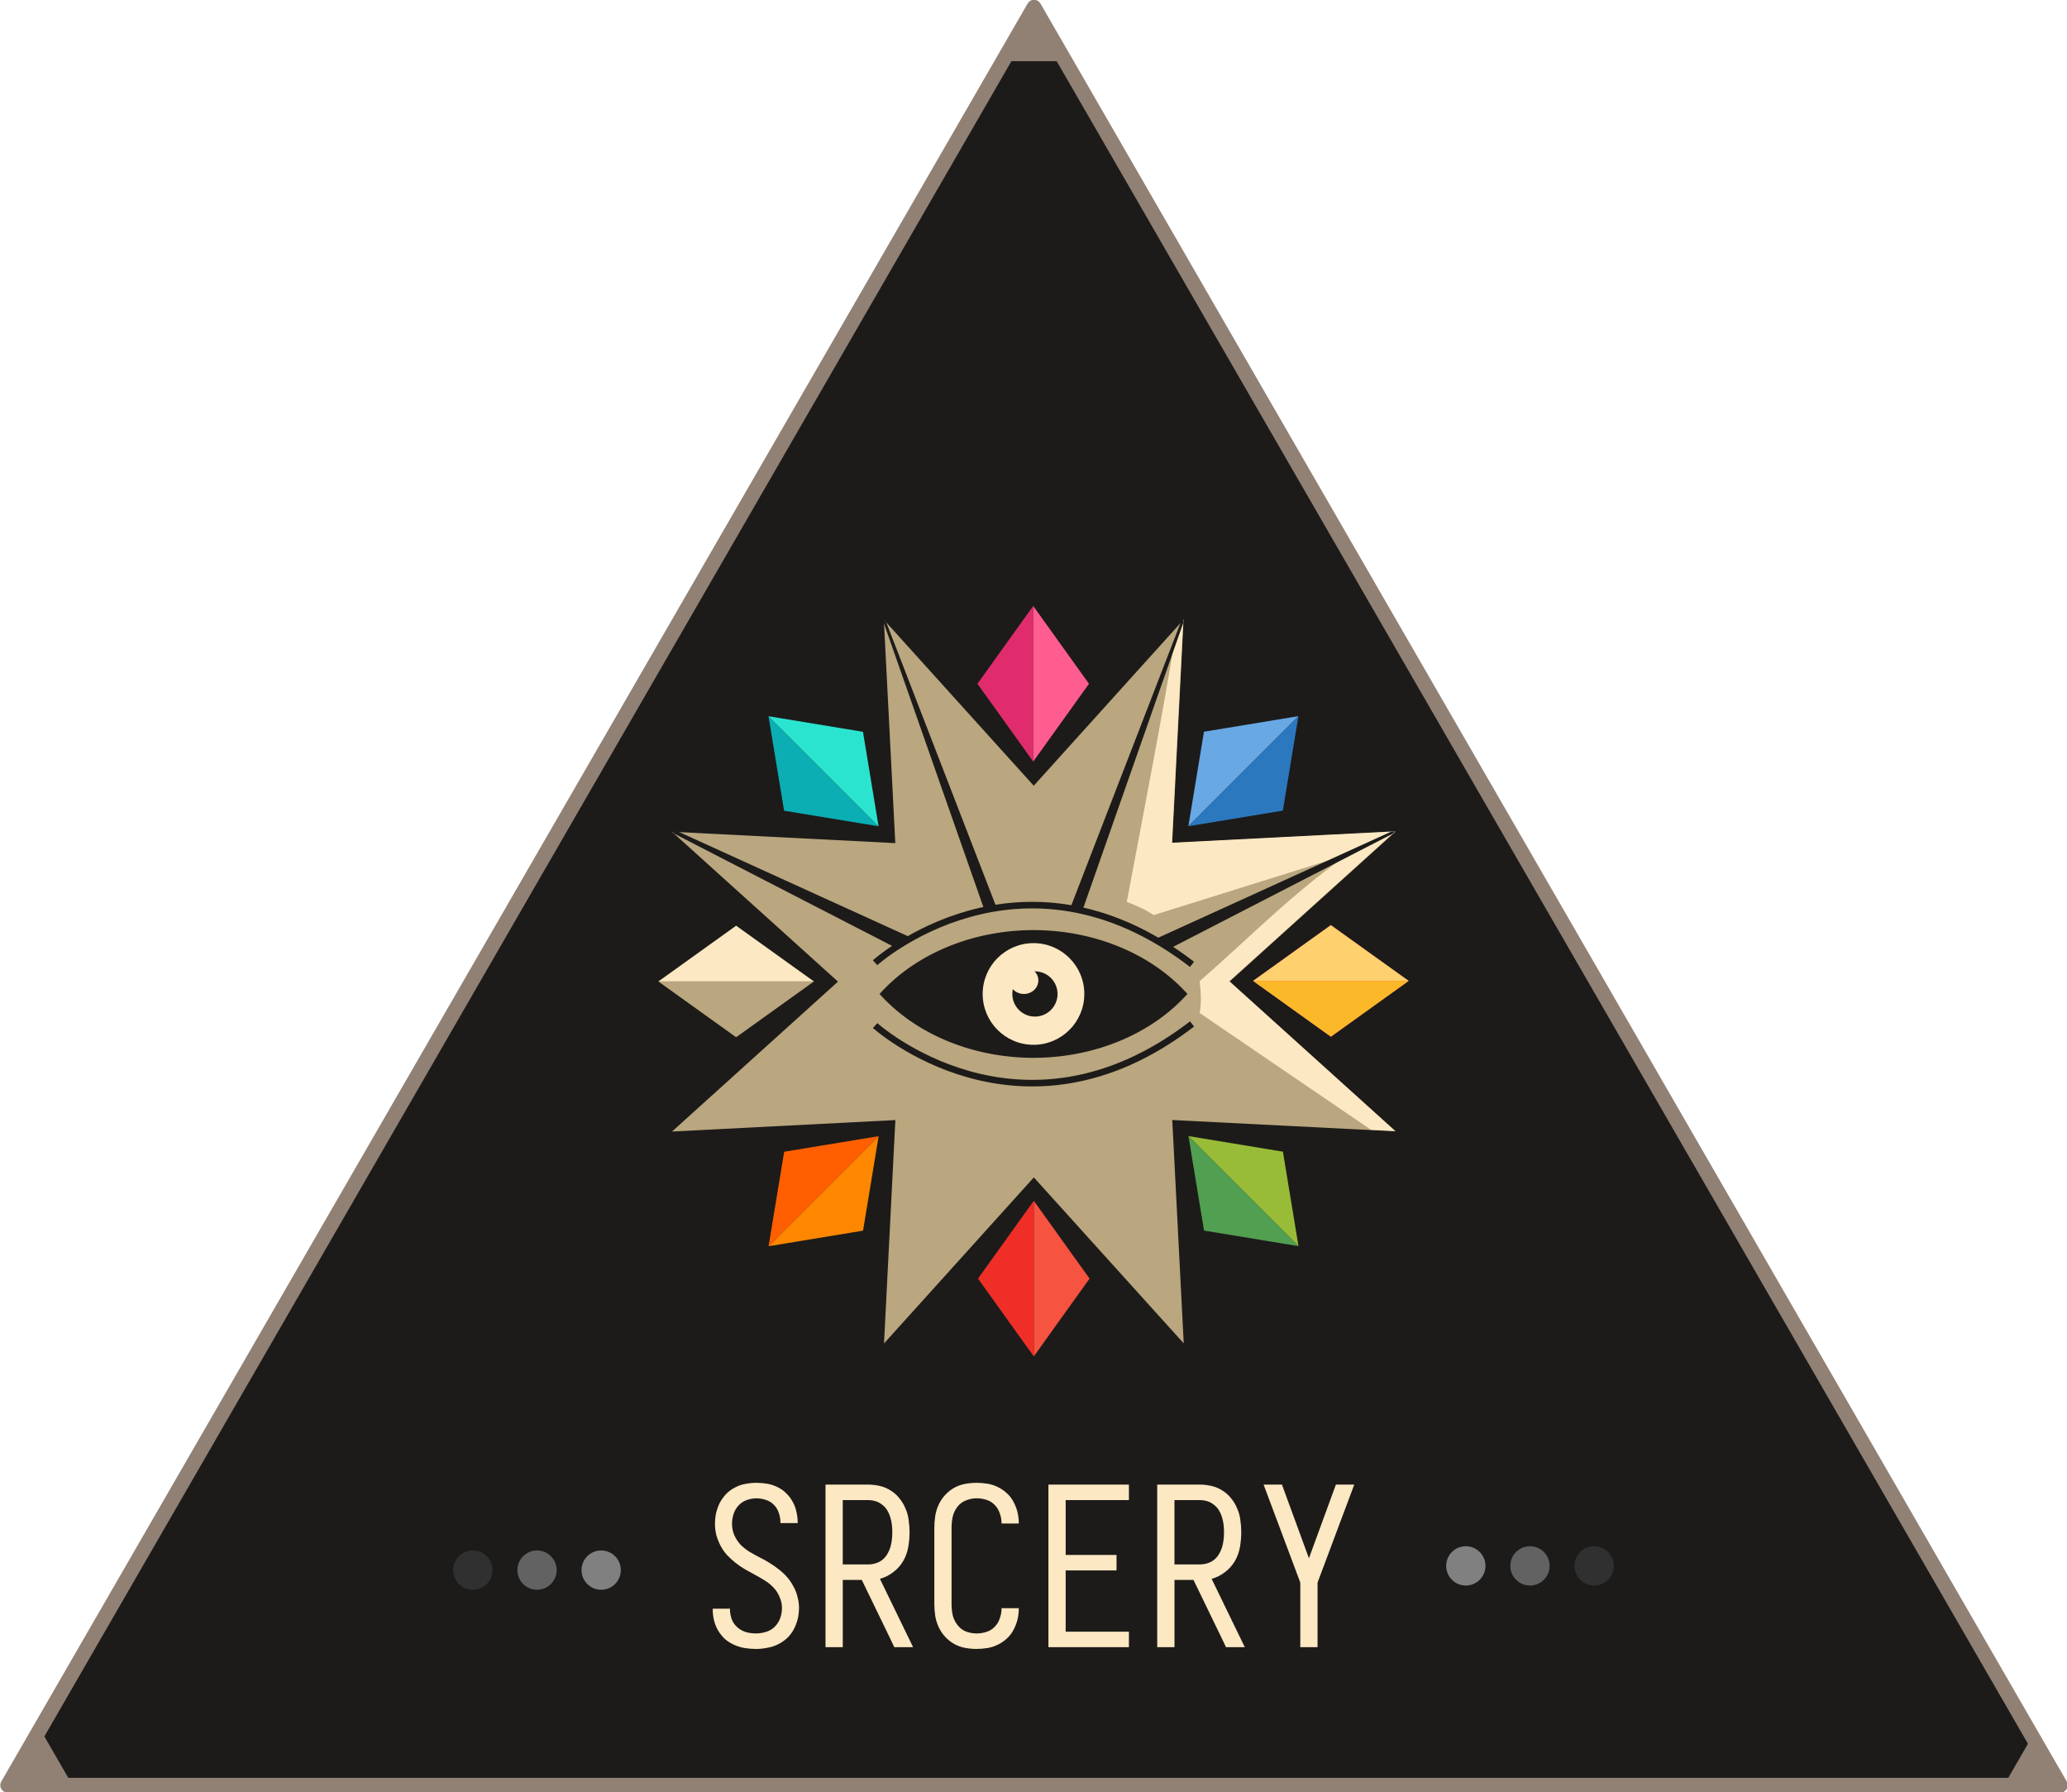 <svg height="546.361" viewBox="0 0 166.737 144.558" width="630.187" xmlns="http://www.w3.org/2000/svg"><g transform="translate(-48.291 -14.898)"><path d="m71.684 54.92 28.648-49.62 28.648-49.62 28.648 49.62 28.648 49.62-57.296-0z" fill="#1c1b19" stroke="#918175" stroke-linejoin="round" stroke-miterlimit="0" stroke-width=".824" transform="matrix(1.445 0 0 1.445 -54.673 79.52)"/><path d="m94.704 91.458-6.043-16.993-16.289 7.743 7.743-16.289-16.993-6.043 16.993-6.043-7.743-16.289 16.289 7.743 6.043-16.993 6.043 16.993 16.289-7.743-7.743 16.289 16.993 6.043-16.993 6.043 7.743 16.289-16.289-7.743z" fill="#baa67f" stroke-linejoin="round" stroke-width=".529" transform="matrix(.383 .924 -.924 .383 150.736 -16.377)"/><path d="m131.658 89.913a15.393 12.582 0 0 0 -12.415 5.15 15.393 12.582 0 0 0 12.415 5.15 15.393 12.582 0 0 0 12.417-5.153 15.393 12.582 0 0 0 -12.417-5.147z" fill="#1c1b19"/><circle cx="131.659" cy="95.063" fill="#fce8c3" r="4.1"/><circle cx="131.775" cy="95.063" fill="#1c1b19" r="1.824"/><ellipse cx="130.885" cy="93.972" fill="#fce8c3" rx="1.165" ry="1.091"/><path d="m118.885 97.611s11.678 10.538 25.565-.129" fill="none" stroke="#1c1b19" stroke-width=".529"/><path d="m143.745 64.855-.665 1.417c-.853 5.515-2.626 14.595-3.896 21.364.856.332 1.588.66 2.164 1.068l15.664-4.901c-4.716 3.351-7.833 6.642-11.951 10.229.119 1.002.143 1.805 0 2.565l13.822 9.42 1.954.1-13.387-12.085 13.387-12.086-18.012.92z" fill="#fce8c3"/><path d="m102.985 81.962-.306-.016.231.208 17.803 9.169 1.196-.745z" fill="#1c1b19"/><g fill="#fce8c3" stroke-width=".265" transform="translate(2.988 1.745)"><path d="m106.275 146.142q-.446 0-.892-.071-.428-.071-.838-.25-.41-.178-.749-.464-.321-.303-.553-.678-.232-.392-.339-.821-.107-.446-.107-.892v-.071h1.391v.053q0 .41.143.803.143.375.446.642.303.268.696.392.392.107.803.107.41 0 .821-.125.41-.125.696-.41.303-.303.446-.696.143-.41.143-.838 0-.446-.196-.874-.178-.446-.499-.767-.321-.339-.714-.571-.392-.25-.803-.464-.392-.214-.803-.446-.392-.232-.749-.517-.357-.285-.678-.624-.303-.339-.517-.749-.214-.41-.339-.856-.107-.446-.107-.91 0-.428.089-.856.107-.446.303-.838.214-.392.517-.714.321-.321.714-.517.392-.214.821-.285.446-.089.892-.089.428 0 .856.071.446.071.838.268.392.178.696.482.321.303.535.696.214.375.303.803.107.428.107.856v.071h-1.391v-.053q0-.375-.125-.749-.125-.392-.392-.66-.268-.285-.66-.41-.375-.125-.767-.125-.392 0-.785.143-.392.143-.66.446-.268.285-.392.678-.125.392-.125.785 0 .464.178.91.196.428.499.767.321.321.714.571.392.232.803.446.41.196.803.446.392.232.749.517.375.285.678.624.303.339.517.749.232.392.339.856.125.446.125.892 0 .464-.107.91-.107.428-.321.838-.214.392-.553.714-.339.303-.749.499-.392.196-.856.268-.446.089-.892.089z"/><path d="m111.894 145.999v-13.111h3.425q.482 0 .945.107.482.107.892.375.41.25.714.642.303.375.482.821.196.446.25.928.071.482.071.963 0 .607-.107 1.213-.107.607-.41 1.124-.303.517-.803.892-.482.375-1.07.535l2.676 5.512h-1.516l-.392-.821-2.23-4.602h-1.534v5.423zm3.425-6.671q.303 0 .607-.089.303-.089.535-.268.25-.196.41-.464.161-.268.25-.553.089-.303.125-.607.036-.303.036-.624 0-.303-.036-.606-.036-.303-.125-.589-.089-.303-.25-.571-.161-.268-.41-.446-.232-.196-.535-.285-.303-.089-.607-.089h-2.034v5.191z"/><path d="m124.078 146.142q-.464 0-.945-.089-.464-.089-.874-.321-.41-.232-.731-.589-.321-.357-.517-.785-.196-.428-.268-.892-.071-.482-.071-.945v-6.154q0-.464.071-.928.071-.482.268-.91.196-.428.517-.785.321-.357.731-.589.41-.232.874-.321.482-.089.945-.089.446 0 .874.071.446.071.838.268.41.196.731.499.339.303.535.696.214.392.321.821.107.428.107.874v.053h-1.391v-.036q0-.392-.143-.785-.125-.392-.41-.678-.268-.285-.66-.41-.392-.125-.803-.125-.446 0-.874.178-.41.161-.678.517-.268.357-.375.803-.089.428-.089.874v6.154q0 .446.089.892.107.428.375.785.268.357.678.535.428.161.874.161.41 0 .803-.125.392-.125.66-.41.285-.285.41-.678.143-.392.143-.785v-.036h1.391v.053q0 .446-.107.874-.107.428-.321.821-.196.392-.535.696-.321.303-.731.499-.392.196-.838.268-.428.071-.874.071z"/><path d="m129.875 145.999v-13.111h6.493v1.249h-5.102v4.424h4.103v1.249h-4.103v4.941h5.102v1.249z"/><path d="m138.651 145.999v-13.111h3.425q.482 0 .945.107.482.107.892.375.41.25.714.642.303.375.482.821.196.446.25.928.071.482.071.963 0 .607-.107 1.213-.107.607-.41 1.124-.303.517-.803.892-.482.375-1.07.535l2.676 5.512h-1.516l-.392-.821-2.23-4.602h-1.534v5.423zm3.425-6.671q.303 0 .607-.089.303-.089.535-.268.25-.196.41-.464.161-.268.25-.553.089-.303.125-.607.036-.303.036-.624 0-.303-.036-.606-.036-.303-.125-.589-.089-.303-.25-.571-.161-.268-.41-.446-.232-.196-.535-.285-.303-.089-.607-.089h-2.034v5.191z"/><path d="m150.193 145.999v-5.209l-2.961-7.902h1.481l2.176 5.94 2.176-5.94h1.481l-2.961 7.902v5.209z"/></g><g fill="#baa67f"><circle cx="166.533" cy="141.189" fill="#808080" r="1.585"/><circle cx="171.708" cy="141.189" fill="#626262" r="1.585"/><circle cx="176.884" cy="141.189" fill="#303030" r="1.585"/></g><g fill="#baa67f"><circle cx="86.434" cy="141.53" fill="#303030" r="1.585"/><circle cx="91.61" cy="141.53" fill="#626262" r="1.585"/><circle cx="96.786" cy="141.53" fill="#808080" r="1.585"/></g><g transform="translate(-.196)"><path d="m119.077 92.543s11.678-10.538 25.565.129" fill="none" stroke="#1c1b19" stroke-width=".529"/><g fill="#1c1b19"><path d="m143.736 65.083.205-.228-.016.31-8.129 23.18-.978-.202z"/><path d="m160.727 81.962.306-.016-.231.208-17.803 9.169-1.196-.745z"/><path d="m119.975 65.083-.205-.228.016.31 8.129 23.18.978-.202z"/><path d="m102.985 81.962-.306-.016.231.208 17.803 9.169 1.196-.745z"/></g></g><path d="m155.602 94.032c0 6.612-2.68 12.597-7.013 16.93-4.333 4.333-10.319 7.013-16.93 7.013s-12.597-2.68-16.93-7.013c-4.333-4.333-7.013-10.319-7.013-16.93 0-6.612 2.68-12.597 7.013-16.93 4.333-4.333 10.319-7.013 16.93-7.013s12.597 2.68 16.93 7.013 7.013 10.319 7.013 16.93z" fill="none" stroke-miterlimit="0" stroke-width="1"/><g stroke-linejoin="round" stroke-width=".038"><g transform="matrix(0 2.022 -2.022 0 390.299 -22.244)"><path d="m57.494 119.154-2.225-3.104 2.225-3.104" fill="#e02c6d"/><path d="m57.494 112.946 2.225 3.104-2.225 3.104" fill="#ff5c8f"/></g><g transform="matrix(1.43 1.43 -1.43 1.43 232.326 -171.073)"><path d="m57.494 119.154-2.225-3.104 2.225-3.104" fill="#68a8e4"/><path d="m57.494 112.946 2.225 3.104-2.225 3.104" fill="#2c78bf"/></g><g transform="matrix(2.022 0 0 2.022 15.384 -164.608)"><path d="m57.494 119.154-2.225-3.104 2.225-3.104" fill="#e02c6d"/><path d="m57.494 112.946 2.225 3.104-2.225 3.104" fill="#ff5c8f"/></g><g transform="matrix(1.43 -1.43 1.43 1.43 -133.446 -6.634)"><path d="m57.494 119.154-2.225-3.104 2.225-3.104" fill="#0aaeb3"/><path d="m57.494 112.946 2.225 3.104-2.225 3.104" fill="#2be4d0"/></g><g transform="matrix(0 -2.022 2.022 0 -126.981 210.308)"><path d="m57.494 119.154-2.225-3.104 2.225-3.104" fill="#baa67f"/><path d="m57.494 112.946 2.225 3.104-2.225 3.104" fill="#fce8c3"/></g><g transform="matrix(-1.43 -1.43 1.43 -1.43 30.993 359.138)"><path d="m57.494 119.154-2.225-3.104 2.225-3.104" fill="#ff8700"/><path d="m57.494 112.946 2.225 3.104-2.225 3.104" fill="#ff5f00"/></g><g transform="matrix(-2.022 0 0 -2.022 247.935 352.672)"><path d="m57.494 119.154-2.225-3.104 2.225-3.104" fill="#f75341"/><path d="m57.494 112.946 2.225 3.104-2.225 3.104" fill="#ef2f27"/></g><g transform="matrix(-1.43 1.43 -1.43 -1.43 396.765 194.699)"><path d="m57.494 119.154-2.225-3.104 2.225-3.104" fill="#98bc37"/><path d="m57.494 112.946 2.225 3.104-2.225 3.104" fill="#519f50"/></g><g transform="matrix(0 2.022 -2.022 0 390.299 -22.244)"><path d="m57.494 119.154-2.225-3.104 2.225-3.104" fill="#fed06e"/><path d="m57.494 112.946 2.225 3.104-2.225 3.104" fill="#fbb829"/></g></g><path d="m-686.128-109.722h-134.073-134.073l67.036-116.11 67.036-116.11 67.036 116.11z" fill="#918175" transform="matrix(.018 0 0 .018 66.512 160.887)"/><path d="m-686.128-109.722h-134.073-134.073l67.036-116.11 67.036-116.11 67.036 116.11z" fill="#918175" transform="matrix(.018 0 0 .018 227.106 160.887)"/><path d="m-686.128-109.722h-134.073-134.073l67.036-116.11 67.036-116.11 67.036 116.11z" fill="#918175" transform="matrix(.018 0 0 .018 146.809 21.809)"/></g></svg>
